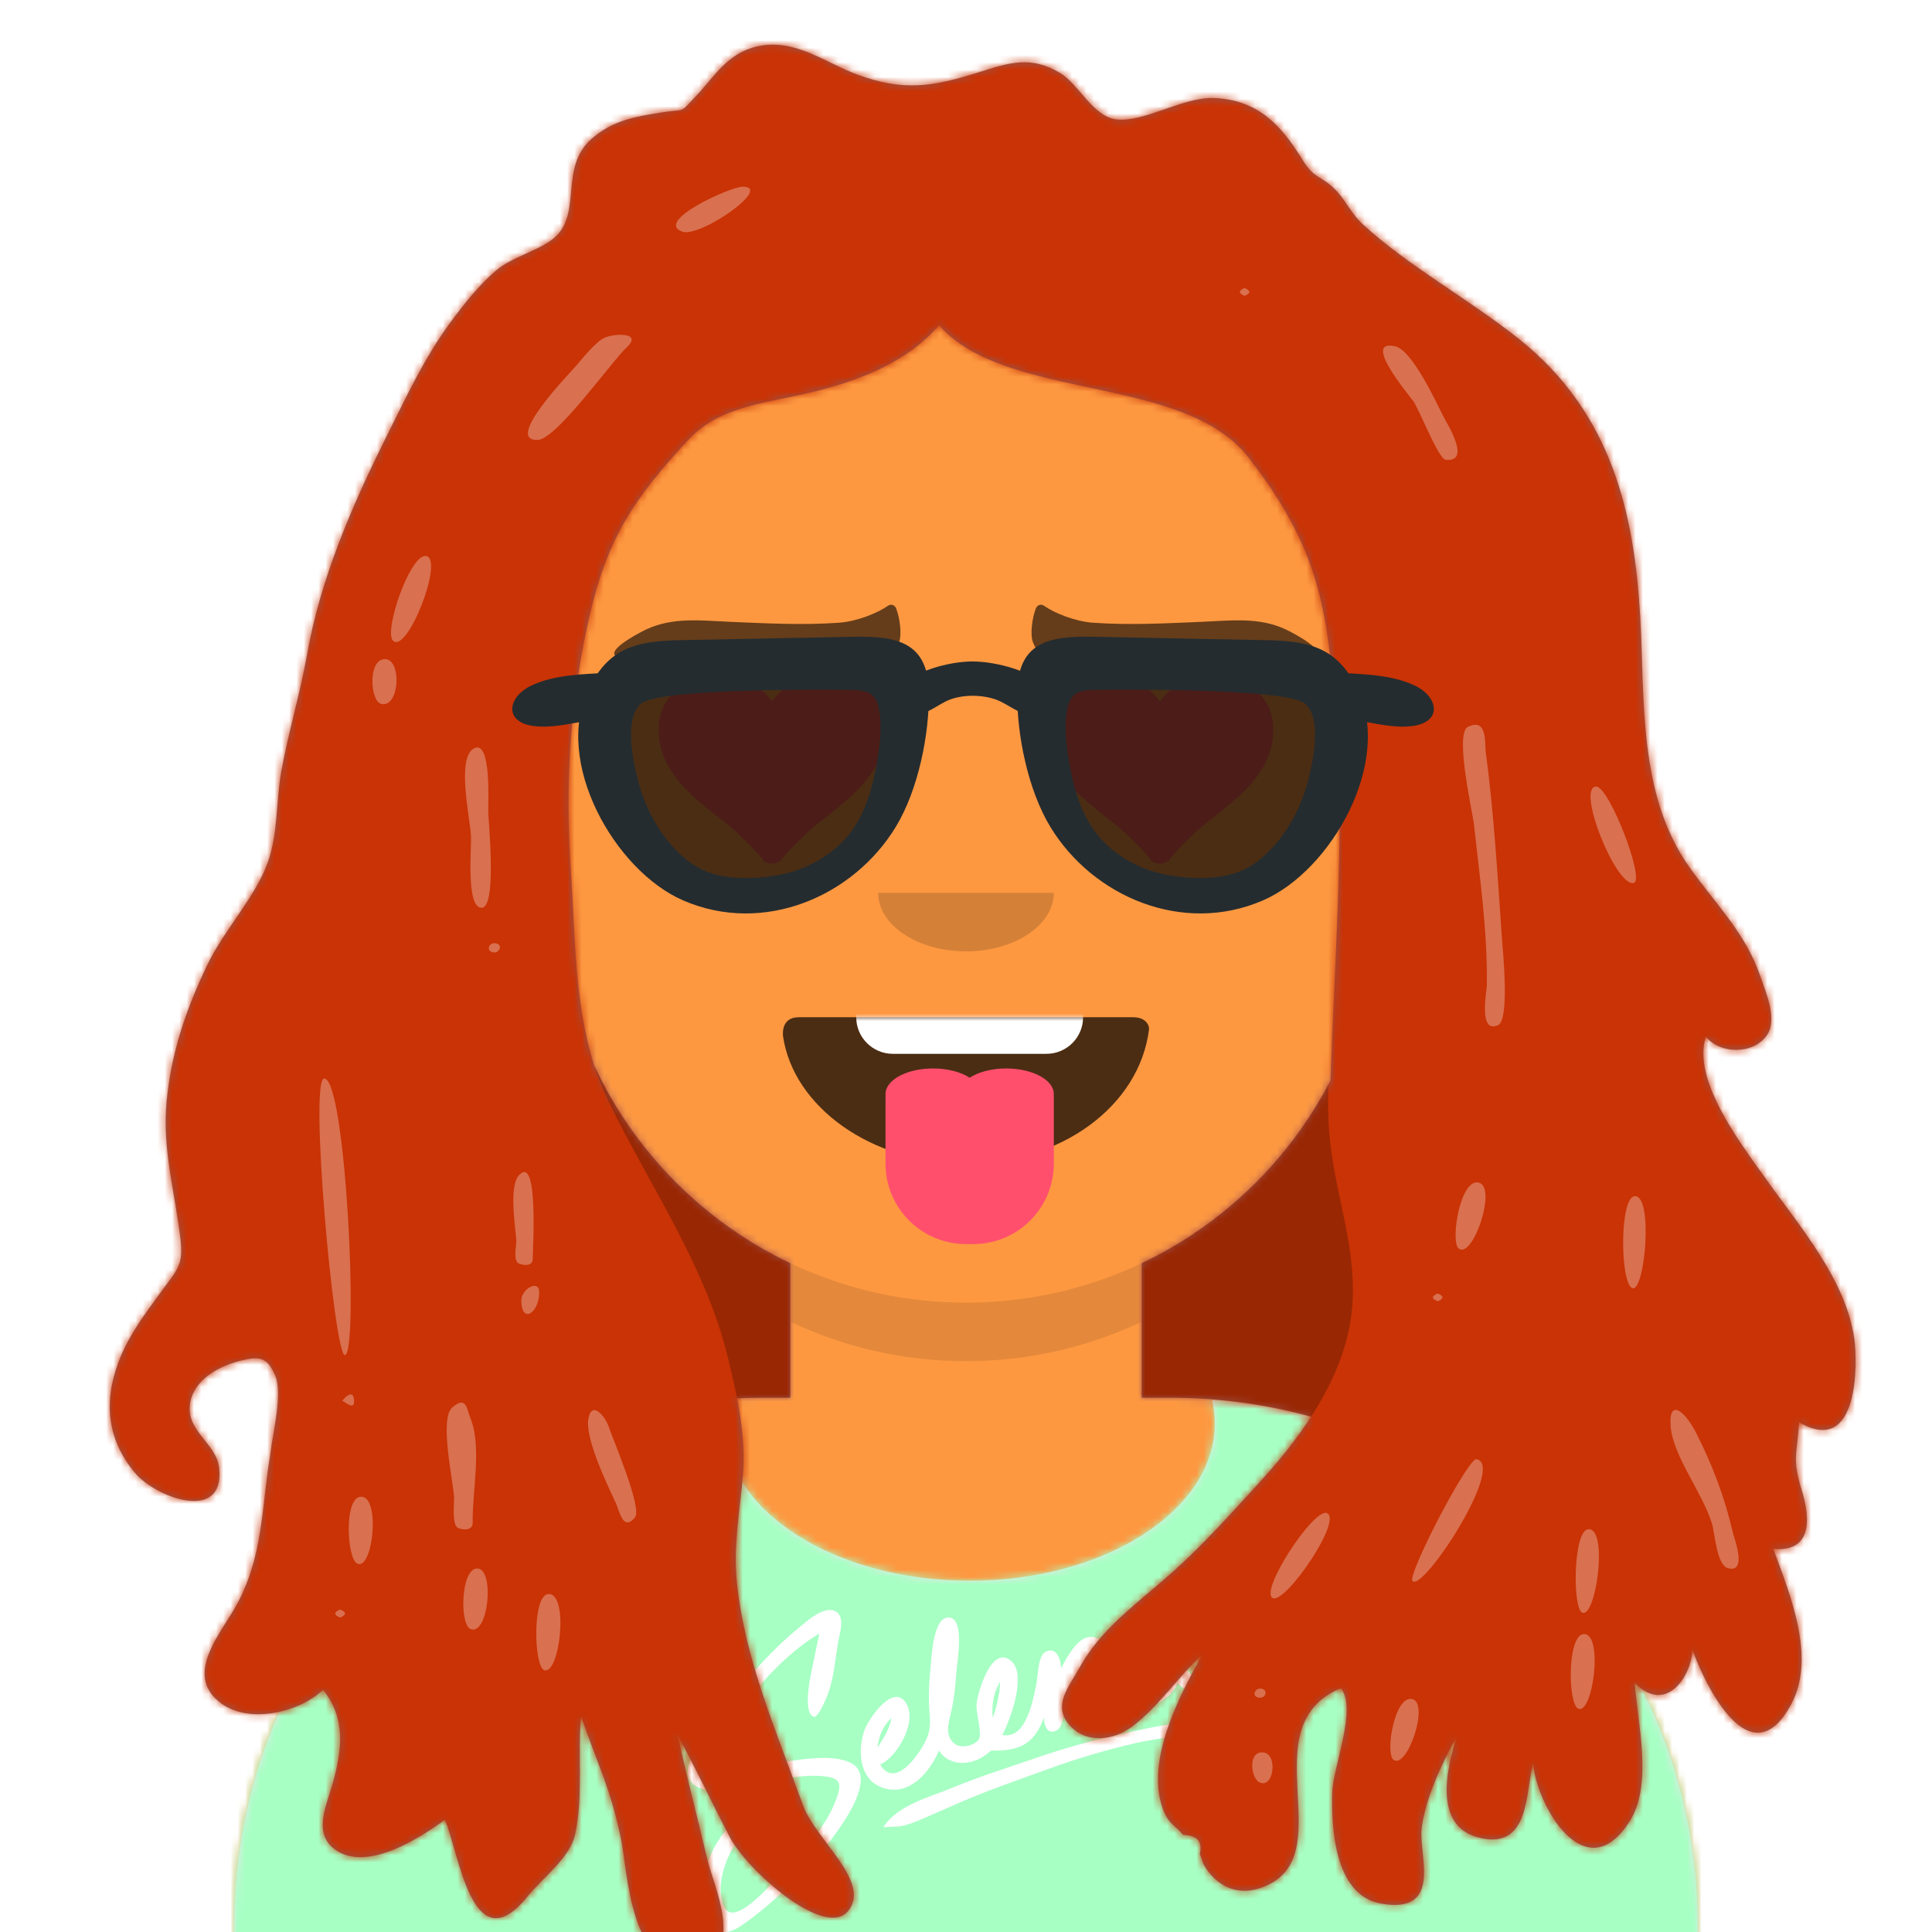 <svg xmlns="http://www.w3.org/2000/svg" xmlns:xlink="http://www.w3.org/1999/xlink" width="264px" height="264px" viewBox="0 8 264 264" version="1.1">
    <title id="transparent_Title">Avataaar/Default</title>
    <desc>Created with python_avatars</desc>
    <defs>
        <path d="M100,0 C130.928,-5.68137151e-15 156,25.072 156,56 L156.001,62.166 C161.676,63.119 166,68.054 166,74 L166,88 C166,94.052 161.519,99.058 155.694,99.881 C153.628,119.686 141.238,136.422 124.001,144.61 L124,163 L128,163 C167.765,163 200,195.235 200,235 L200,244 L0,244 L0,235 C-4.86974701e-15,195.235 32.235,163 72,163 L76,163 L76,144.611 C58.763,136.422 46.372,119.687 44.305,99.881 C38.481,99.058 34,94.052 34,88 L34,74 C34,68.054 38.325,63.118 44,62.166 L44,56 C44,25.072 69.072,5.68137151e-15 100,0 Z" id="transparent_path-1" />
        <path d="M83,36.348 C83,52.629 105.162,65.828 132.5,65.828 C159.838,65.828 182,52.629 182,36.348 C182,34.985 181.845,33.645 181.544,32.331 C210.784,41.488 232,68.792 232,101.052 L232,110 L32,110 L32,101.052 C32,68.397 53.739,40.82 83.534,32.002 C83.182,33.421 83,34.871 83,36.348 Z" id="transparent_path-3" />
        <rect id="transparent_path-5" x="0" y="0" width="264" height="280" />
        <path d="M74,0 C114.869,0 148,33.131 148,74 L148,84.148 L148,197.608 C135.525,187.237 119.491,181 102,181 L102,181 L98,181 L98,162.611 C115.531,154.283 128.048,137.115 129.791,116.867 C135.569,116.002 140,111.019 140,105 L140,105 L140,92 C140,87.354 137.359,83.324 133.497,81.33 C132.724,81.05 131.952,80.748 131.181,80.426 C130.795,80.32 130.401,80.233 130,80.166 L130,80.166 L130,79.917 C117.224,74.234 104.878,63.071 96.11,47.885 C93.175,42.801 90.831,37.595 89.066,32.397 C80.431,42.941 67.745,53.602 52.342,62.495 C42.778,68.017 33.147,72.291 24,75.266 L24,137.247 C29.602,148.318 38.773,157.278 50,162.611 L50,162.611 L50,181 L46,181 C38.327,181 30.935,182.2 24,184.423 L24,230 C24,244.106 13.569,255.776 0,257.716 L0,74 C0,33.131 33.131,0 74,0 Z" id="transparent_path-7" />
    </defs>
    <g id="transparent_Avataaar/Default" stroke="none" stroke-width="1" fill="none" fill-rule="evenodd">
        <g id="transparent_Body" transform="translate(32, 36)">
            <mask id="transparent_mask-2" fill="white">
                <use xlink:href="#transparent_path-1" />
            </mask>
            <use fill="#D0C6AC" xlink:href="#transparent_path-1" />
            <g id="transparent_Skin-Color" mask="url(#transparent_mask-2)" fill="#FD9841">
                <g transform="translate(-32, 0)" id="transparent_Color">
                    <rect x="0" y="0" width="264" height="244" />
                </g>
            </g>
            <path d="M44,94 C44,124.928 69.072,150 100,150 C130.928,150 156,124.928 156,94 L156,94 L156,102 C156,132.928 130.928,158 100,158 C69.072,158 44,132.928 44,102 Z" id="transparent_Neck-Shadow" fill-opacity="0.1" fill="#000000" mask="url(#transparent_mask-2)" />
        </g>
        <g id="transparent_Clothing" transform="translate(0, 170)">
            
        <defs>
        <path d="M99,32.5 C99,44.374 113.998,54 132.5,54 C151.002,54 166,44.374 166,32.5 C166,31.402 165.872,30.323 165.624,29.269 C202.76,32.137 232,63.18 232,101.052 L232,110 L32,110 L32,101.052 C32,62.834 61.776,31.571 99.395,29.197 C99.134,30.274 99,31.377 99,32.5 Z" id="graphic_shirt_path-1" />
    </defs>
    <g id="graphic_shirt_Clothing/Graphic-Shirt" stroke="none" stroke-width="1" fill="none" fill-rule="evenodd">
        <mask id="graphic_shirt_mask-2" fill="white">
            <use xlink:href="#graphic_shirt_path-1" />
        </mask>
        <use id="graphic_shirt_Clothes" fill="#E6E6E6" xlink:href="#graphic_shirt_path-1" />
        <g id="graphic_shirt_Fabric-Color" mask="url(#graphic_shirt_mask-2)" fill="#A7FFC4">
            <rect id="graphic_shirt_🖍Color" x="0" y="0" width="264" height="110" />
        </g>
        <g id="graphic_shirt_Graphic" fill="#FFFFFF">
        <g id="selena_Clothing/Graphic/Selena" stroke="none" stroke-width="1" fill="none" fill-rule="evenodd" transform="translate(77, 58)">
        <g id="selena_Selena" transform="translate(17, 0)" fill="#FFFFFF">
            <path d="M65.303,7.568 C65.147,8.499 63.381,12.657 62.074,10.518 C61.565,9.686 62.476,7.057 62.759,6.309 C63.317,4.837 63.733,4.671 65.022,3.978 C65.131,5.167 65.433,6.377 65.303,7.568 M62.319,10.887 C62.349,10.899 62.477,11.019 62.319,10.887 M62.311,10.88 C62.305,10.876 62.311,10.88 62.311,10.88 M55.03,6.205 C55.04,6.213 55.083,6.247 55.03,6.205 M42.555,11.161 C42.348,12.38 42.08,13.6 41.651,14.761 C41.482,13.029 41.754,11.305 42.651,9.81 C42.641,10.262 42.609,10.712 42.555,11.161 M42.545,8.659 C42.541,8.643 42.386,8.419 42.545,8.659 M25.908,18.803 C26.061,17.27 26.676,15.786 27.814,14.759 C27.537,16.384 26.742,17.429 25.908,18.803 M75.837,5.297 C75.837,5.934 73.779,7.632 73.264,8.1 C72.385,8.899 71.449,9.54 70.187,9.354 C66.725,8.844 68.097,5.148 67.546,2.873 C67.112,1.085 66.667,1.759 65.464,1.646 C64.346,1.542 63.946,0.99 62.782,1.833 C60.686,3.352 59.016,5.329 58.123,7.814 C57.799,6.118 56.878,3.31 54.671,3.72 C53.039,4.023 51.687,6.646 51.008,7.963 C50.956,6.765 50.34,4.887 48.833,5.745 C47.797,6.334 47.842,9.126 47.615,10.155 C47.15,12.266 46.236,17.772 42.971,17.056 C44,15.138 46.251,9.086 44.321,7.119 C41.609,4.357 39.546,11.275 39.435,12.958 C39.356,14.164 40.241,16.903 39.764,17.651 C39.179,18.569 37.336,18.964 36.461,18.292 C35.056,17.214 35.61,15.462 35.931,14.093 C36.353,12.299 36.551,10.496 36.665,8.656 C36.75,7.276 37.951,1.108 35.637,1.024 C33.542,0.949 33.328,6.162 33.179,7.587 C32.994,9.338 32.883,11.112 32.944,12.875 C33.006,14.657 33.338,15.845 32.647,17.518 C31.907,19.311 28.383,24.689 26.274,21.118 C28.514,20.135 31.185,15.6 29.983,13.051 C28.317,9.517 24.568,14.902 24.025,16.707 C23.147,19.622 23.533,23.429 26.888,24.378 C30.381,25.367 33.078,22.092 34.309,19.198 C35.311,20.786 37.154,21.184 38.858,20.703 C39.535,20.512 40.186,20.182 40.75,19.756 C41.82,18.946 41.193,19.247 42.329,19.214 C45.626,19.12 47.425,18.061 48.661,14.669 C48.646,15.603 49.004,17.029 50.259,16.518 C51.233,16.121 51.227,14.508 51.407,13.648 C51.977,10.935 52.873,8.107 55.006,6.226 C56.847,8.228 55.486,11.653 56.697,13.786 C58.564,17.074 59.504,11.254 59.796,10.132 C59.853,15.014 65.657,13.216 66.914,9.975 C70.213,13.49 77.148,10.324 75.837,5.297" id="selena_Bom-Bom" />
            <path d="M69.434,15.349 C65.804,15.349 61.829,16.375 58.307,17.166 C54.76,17.964 51.231,18.952 47.805,20.137 C43.934,21.475 39.993,22.69 36.215,24.258 C32.939,25.618 28.707,26.611 26.703,29.674 C26.699,29.682 28.805,29.586 28.975,29.557 C30.024,29.383 30.927,29.014 31.892,28.601 C33.639,27.855 35.374,27.082 37.116,26.325 C41.02,24.627 45.095,23.23 49.104,21.771 C53.1,20.318 57.199,19.086 61.359,18.146 C64.75,17.379 68.541,17.232 71.662,15.873 C71.544,15.917 71.621,15.887 71.892,15.782 C71.813,15.82 69.671,15.349 69.434,15.349" id="selena_Bidi" />
            <path d="M22.117,20.825 C19.848,19.827 16.64,20.267 14.282,20.586 C12.139,20.876 8.786,21.521 7.449,21.694 C6.343,21.835 3.043,22.735 2.439,21.497 C1.79,20.166 5.159,16.094 5.895,15.134 C9.21,10.814 13.195,6.014 17.975,3.211 C17.535,5.162 17.15,7.129 16.748,9.087 C16.582,9.895 15.799,14.251 17.234,14.595 C17.823,14.735 19.006,11.812 19.104,11.551 C19.927,9.362 20.116,6.841 20.495,4.549 C20.712,3.238 21.695,0.499 19.801,0.047 C18.172,-0.342 15.965,1.774 14.878,2.666 C11.596,5.358 8.751,8.613 6.091,11.886 C4.78,13.499 3.476,15.12 2.377,16.883 C1.473,18.333 -0.713,21.374 0.232,23.165 C1.93,26.386 10.072,23.563 12.664,23.133 C14.709,22.794 16.816,22.473 18.891,22.757 C21.053,23.052 20.948,24.027 20.23,25.953 C18.752,29.913 15.454,33.314 12.506,36.273 C11.207,37.576 6.125,43.692 4.845,40.364 C3.976,38.103 4.745,35.329 5.746,33.25 C6.214,32.277 6.835,31.389 7.323,30.426 C7.456,30.163 8.125,28.001 8.27,27.953 C4.4,29.304 2.153,34.538 1.938,38.24 C1.836,39.981 2.074,42.564 3.737,43.608 C5.402,44.653 6.964,43.381 8.287,42.423 C11.929,39.784 15.178,36.425 18.152,33.088 C19.778,31.264 26.605,22.801 22.117,20.825" id="selena_Bidi" />
        </g>
    </g>
</g>
    </g>
</g>
        <g id="transparent_Face" transform="translate(76, 82)" fill="#000000">
            <g id="transparent_Mouth" transform="translate(2, 52)">    
                
            <defs>
        <path d="M29,15.609 C30.41,25.231 41.062,33 54,33 C66.968,33 77.646,25.183 79,14.739 C79.101,14.34 78.775,13 76.826,13 C56.838,13 41.74,13 31.174,13 C29.383,13 28.87,14.24 29,15.609 Z" id="tongue_path-1" />
    </defs>
    <g id="tongue_Mouth/Tongue" stroke="none" stroke-width="1" fill="none" fill-rule="evenodd">
        <mask id="tongue_mask-2" fill="white">
            <use xlink:href="#tongue_path-1" />
        </mask>
        <use id="tongue_Mouth" fill-opacity="0.7" fill="#000000" xlink:href="#tongue_path-1" />
        <path d="M44,2 L65,2 C67.761,2 70,4.239 70,7 L70,13 C70,15.761 67.761,18 65,18 L44,18 C41.239,18 39,15.761 39,13 L39,7 C39,4.239 41.239,2 44,2 Z" id="tongue_Teeth" fill="#FFFFFF" mask="url(#tongue_mask-2)" />
        <path d="M59.5,20 C63.09,20 66,21.567 66,23.5 C66,23.583 65.995,23.665 65.984,23.747 C65.995,23.829 66,23.914 66,24 L66,33 C66,39.075 61.075,44 55,44 L54,44 C47.925,44 43,39.075 43,33 L43,24 C43,23.914 43.005,23.829 43.016,23.746 C43.005,23.665 43,23.583 43,23.5 C43,21.567 45.91,20 49.5,20 C51.511,20 53.309,20.492 54.501,21.264 C55.691,20.492 57.489,20 59.5,20 Z" id="tongue_Tongue" fill="#FF4F6D" />
    </g>
</g>
            <g id="transparent_Nose" transform="translate(28, 40)" fill-opacity="0.16">
                
            <g id="default_Nose/Default" stroke="none" stroke-width="1" fill="none" fill-rule="evenodd" fill-opacity="0.16">
        <path d="M16,8 C16,12.418 21.373,16 28,16 L28,16 C34.627,16 40,12.418 40,8" id="default_Nose" fill="#000000" />
    </g>
</g>
            <g id="transparent_Eyes" transform="translate(0, 8)">
                
            <g id="heart_Eyes/Hearts-😍" stroke="none" stroke-width="1" fill="none" fill-rule="evenodd" fill-opacity="0.8">
        <path d="M35.958,10 C33.407,10 30.884,11.98 29.5,13.821 C28.111,11.98 25.593,10 23.042,10 C17.552,10 14,13.334 14,17.641 C14,23.371 18.412,26.771 23.042,30.377 C24.695,31.613 27.822,34.778 28.208,35.471 C28.594,36.164 30.314,36.189 30.792,35.471 C31.269,34.753 34.302,31.613 35.958,30.377 C40.585,26.771 45,23.371 45,17.641 C45,13.334 41.448,10 35.958,10 Z" id="heart_Heart" fill="#FF5353" fill-rule="nonzero" />
        <path d="M88.958,10 C86.407,10 83.884,11.98 82.5,13.821 C81.111,11.98 78.593,10 76.042,10 C70.552,10 67,13.334 67,17.641 C67,23.371 71.412,26.771 76.042,30.377 C77.695,31.613 80.822,34.778 81.208,35.471 C81.594,36.164 83.314,36.189 83.792,35.471 C84.269,34.753 87.302,31.613 88.958,30.377 C93.585,26.771 98,23.371 98,17.641 C98,13.334 94.448,10 88.958,10 Z" id="heart_Heart" fill="#FF5353" fill-rule="nonzero" />
    </g>
</g>
            <g id="transparent_Eyebrow" fill-opacity="0.6">
                
            <g id="flat_natural_Eyebrow/Natural/Flat-Natural" stroke="none" stroke-width="1" fill="none" fill-rule="evenodd" fill-opacity="0.6">
        <path d="M38.569,10.702 C33.587,11.238 28.655,11.134 23.656,11.101 C19.823,11.076 15.92,10.689 12.325,12.509 C11.636,12.857 7.877,14.945 8.003,16.011 C8.104,16.863 12.013,18.064 12.717,18.284 C16.428,19.445 19.924,18.928 23.687,18.57 C28.302,18.132 32.914,18.175 37.532,17.874 C40.642,17.672 45.422,16.977 46.829,13.148 C47.253,11.995 46.815,9.734 46.307,8.506 C46.105,8.018 45.563,7.85 45.169,8.149 C43.756,9.222 40.985,10.443 38.569,10.702" id="flat_natural_Fill-10" fill="#000000" transform="translate(27.5, 13.5) rotate(2) translate(-27.5, -13.5) " />
        <path d="M95.569,10.702 C90.587,11.238 85.655,11.134 80.656,11.101 C76.823,11.076 72.92,10.689 69.325,12.509 C68.636,12.857 64.877,14.945 65.003,16.011 C65.104,16.863 69.013,18.064 69.717,18.284 C73.428,19.445 76.924,18.928 80.687,18.57 C85.302,18.132 89.914,18.175 94.532,17.874 C97.642,17.672 102.422,16.977 103.829,13.148 C104.253,11.995 103.815,9.734 103.307,8.506 C103.105,8.018 102.563,7.85 102.169,8.149 C100.756,9.222 97.985,10.443 95.569,10.702" id="flat_natural_Fill-10" fill="#000000" transform="translate(84.5, 13.5) scale(-1, 1) rotate(2) translate(-84.5, -13.5) " />
    </g>
</g>
        </g>
        <g id="transparent_Top">
            
        <defs>
        <path d="M88.402,0.357 C93.565,-0.846 97.691,2.539 102.063,4.161 C108.488,6.544 112.509,5.849 118.818,3.855 C123.056,2.516 125.824,1.618 129.79,3.93 C132.352,5.424 134.324,9.876 137.446,10.303 C141.249,10.823 146.585,7.262 150.804,7.394 C157,7.589 160.136,11.326 162.739,15.445 L163.055,15.951 C164.553,18.374 165.4,17.971 167.213,19.672 C168.829,21.189 169.557,23.137 171.279,24.71 C177.591,30.478 185.862,34.955 192.649,40.392 C205.315,50.539 208.31,64.27 209.129,78.219 C209.786,89.399 208.764,102.531 215.872,112.532 C219.523,117.669 223.562,121.533 225.582,127.513 C226.322,129.699 227.945,133.307 226.413,135.495 C224.604,138.079 220.054,138.105 218.097,135.637 C216.2,141.511 222.669,149.992 226.135,154.863 C230.969,161.654 237.232,168.864 238.378,176.915 C238.833,180.113 239.086,193.152 230.836,188.347 C230.567,192.712 229.869,193.331 231.176,197.553 C232.062,200.412 233.256,206.168 227.312,205.648 C229.569,211.823 233.193,220.413 229.795,226.808 C224.207,237.325 217.902,224.075 216.224,219.323 C216.326,222.602 212.799,228.513 208.386,223.953 C208.734,229.366 210.898,237.731 207.725,242.807 C201.565,252.66 194.749,240.186 194.52,234.91 C193.409,238.475 194.245,247.047 186.928,245.061 C180.603,243.345 182.889,234.971 184.112,231.191 C182.101,234.748 179.63,240.044 179.241,244.06 C178.905,247.513 182.182,255.63 173.686,254.11 C167.166,252.944 166.933,243.218 167.044,238.931 C167.135,235.454 170.499,227.504 168.221,224.675 C155.493,230.016 168.829,247.983 157.269,251.977 C153.731,253.2 150.944,251.383 149.489,248.789 C149.308,248.305 149.128,247.822 148.948,247.338 C149.35,245.644 148.591,244.776 146.672,244.733 C145.456,243.255 144.657,243.299 143.871,241.082 C141.558,234.561 146.062,225.892 149.3,220.077 C145.948,223.134 143.247,227.333 139.61,229.992 C137.149,231.792 133.524,232.304 131.225,229.817 C128.707,227.094 131.086,224.483 132.444,222 C135.444,216.515 140.171,213.319 145.112,208.918 C149.431,205.07 153.281,200.739 157.112,196.551 C159.669,193.757 162.113,190.752 164.163,187.579 C158.297,185.963 152.132,185.071 145.769,185.004 L145,185 L141,185 L141.001,166.61 C152.098,161.338 161.187,152.524 166.805,141.629 C167.219,128.654 168.7,107.043 167.747,95.092 C166.477,79.15 166.356,70.247 155.554,56.449 C146.672,45.103 122.401,48.85 113.318,38.439 C109.194,43.219 103.176,45.76 96.583,47.429 C90.068,49.078 83.522,49.347 79.163,53.993 C71.361,62.307 67.926,67.872 65.537,78.248 C62.889,89.748 62.196,101.146 63.001,112.826 C63.612,121.69 63.447,131.019 66.213,139.629 C71.722,151.445 81.231,161.02 93,166.611 L93,185 L89,185 C87.9,185 86.806,185.025 85.718,185.073 C86.389,188.511 86.81,192.004 86.53,195.413 C86.12,200.404 85.185,205.067 85.684,210.116 C86.72,220.618 91.092,230.6 94.701,240.624 C96.435,245.439 104.058,251.106 100.931,255.084 C97.804,259.061 87.116,249.614 84.725,245.034 C82.292,240.371 80.079,235.626 77.546,231 C79.172,238.077 79.985,241.071 81.668,248.14 C82.547,251.831 86.947,260.886 80.067,262.355 C71.124,264.264 70.777,249.766 69.893,245.445 C68.421,238.262 66.787,235.472 64.383,228.475 C63.905,233.819 64.735,239.387 63.579,244.677 C62.882,247.867 59.222,250.506 57.024,253.211 C49.492,262.486 47.699,246.927 45.789,242.66 C42.484,245.061 35.289,249.82 30.881,246.799 C27.626,244.568 29.694,240.526 30.45,237.766 C31.668,233.32 32.392,228.924 29.136,224.897 C26.049,227.9 19.218,229.649 15.259,226.779 C10.251,223.149 14.643,217.842 16.887,214.076 C20.541,207.947 20.701,201.806 21.569,195.132 C21.692,194.185 21.874,193.288 21.996,192.266 C22.302,189.721 23.623,184.436 22.627,182.015 C21.528,179.343 20.328,179.317 17.892,179.925 C14.443,180.787 11.602,182.715 11.019,185.503 C10.176,189.527 14.587,191.114 14.948,194.622 C15.724,202.173 6.245,198.628 3.425,195.24 C-0.684,190.304 -0.815,184.842 1.546,179.227 C2.811,176.222 4.804,173.549 6.771,170.849 C9.327,167.341 10.094,166.919 9.651,163.202 C8.885,156.786 7.148,151.019 7.772,144.475 C8.408,137.819 10.414,131.887 13.402,125.704 C15.655,121.043 19.815,116.686 21.554,111.947 C23.02,107.952 22.7,103.445 23.45,99.33 C24.424,93.995 26.017,88.765 26.962,83.418 C28.803,73.017 33.121,63.027 37.964,53.346 C40.568,48.144 42.993,42.888 46.544,38.066 C48.368,35.59 50.358,33.047 52.792,30.955 C55.022,29.038 59.032,28.155 60.957,26.301 C64.524,22.867 61.398,16.807 65.91,12.912 C68.702,10.502 71.608,9.968 75.289,9.38 C78.887,8.806 77.697,9.661 80.158,7.075 C82.544,4.57 84.352,1.302 88.402,0.357 Z" id="dreads_path-1" />
    </defs>
    <g id="dreads_Top/Long-Hair/Dreads" stroke="none" stroke-width="1" fill="none" fill-rule="evenodd">
        <g id="dreads_template-for-hairstyles" transform="translate(63, 87)" />
        <g id="dreads_Facial-Hair" transform="translate(49, 72)" />
        <g id="dreads_Hair" transform="translate(15, 14)">
            <mask id="dreads_mask-2" fill="white">
                <use xlink:href="#dreads_path-1" />
            </mask>
            <use id="dreads_No-Woman" fill="#8D5A5A" xlink:href="#dreads_path-1" />
            <g id="dreads_Hair-Color" mask="url(#dreads_mask-2)" fill="#C93305">
                <g transform="translate(-15, -14)" id="dreads_Color">
                    <rect x="0" y="0" width="264" height="280" />
                </g>
            </g>
            <path d="M166.875,151.056 C167.945,159.1 170.876,166.366 169.516,174.636 C168.771,179.168 166.79,183.512 164.163,187.579 C158.297,185.963 152.132,185.071 145.769,185.004 L145,185 L140.999,185 L141,166.611 C151.902,161.432 160.865,152.834 166.504,142.203 C166.425,145.197 166.492,148.177 166.875,151.056 Z M92.999,166.61 L92.999,185 L89,185 C87.9,185 86.806,185.025 85.718,185.073 C85.357,183.223 84.923,181.387 84.488,179.59 C81.418,166.921 73.917,156.342 68.162,144.509 C67.386,142.914 66.745,141.284 66.213,139.628 C71.721,151.444 81.23,161.019 92.999,166.61 Z" id="dreads_Shadows" fill-opacity="0.24" fill="#000000" mask="url(#dreads_mask-2)" />
            <path d="M157.465,233.451 C159.694,233.451 159.105,238.478 157.111,237.558 C155.958,237.026 155.468,233.451 157.465,233.451 Z M177.946,226.162 C180.421,226.656 177.248,235.911 175.396,234.452 C174.272,233.567 175.535,225.68 177.946,226.162 Z M201.456,217.283 C204.139,217.283 202.641,228.384 200.651,227.481 C199.226,226.836 199.136,217.283 201.456,217.283 Z M157.165,224.736 C158.337,224.764 158.01,225.987 157.216,225.987 C155.981,225.987 156.39,224.743 157.165,224.736 Z M59.986,211.816 C62.801,211.816 61.439,223.103 59.323,222.201 C57.956,221.618 57.691,211.816 59.986,211.816 Z M50.213,208.326 C52.593,208.326 51.801,217.38 49.35,216.626 C47.773,216.14 47.927,208.326 50.213,208.326 Z M31.457,213.932 C32.357,214.277 32.372,214.644 31.499,215.035 C30.599,214.692 30.585,214.323 31.457,213.932 Z M202.089,202.951 C204.808,202.951 203.051,215.231 201.187,214.353 C199.854,213.724 199.957,202.941 202.089,202.951 Z M166.333,200.759 C168.488,201.726 160.675,213.164 158.927,212.378 C156.999,211.51 164.551,199.956 166.333,200.759 Z M186.706,193.385 L186.755,193.385 C190.834,194.2 179.304,211.739 178.004,210.02 C177.34,209.141 185.186,193.988 186.65,193.4 L186.706,193.385 Z M216.81,189.876 C219.046,194.283 220.723,198.747 221.791,203.447 C221.928,204.05 223.845,209.009 221.128,208.291 C219.566,207.878 219.326,203.506 218.927,202.181 C217.698,198.095 213.647,193.018 213.295,188.987 C212.955,185.09 215.135,186.575 216.81,189.876 Z M34.353,198.516 C37.035,198.516 35.948,208.68 33.808,207.655 C32.396,206.978 31.956,198.516 34.353,198.516 Z M49.309,187.866 C50.873,191.769 49.506,197.898 49.59,202.055 C49.611,203.113 48.411,203.129 47.611,202.799 C46.702,202.423 47.082,199.293 47.047,198.599 C46.933,196.411 45.03,187.927 46.761,186.368 C48.735,184.59 48.778,186.541 49.309,187.866 Z M68.193,188.992 C68.605,190.333 72.824,200.072 71.764,201.353 C70.143,203.311 69.677,200.536 69.147,199.386 C67.969,196.831 64.909,190.54 65.401,187.85 C65.878,185.242 67.776,187.649 68.193,188.992 Z M33.387,185.393 C33.447,186.856 32.065,185.446 31.777,185.439 C31.686,185.436 33.309,183.452 33.387,185.393 Z M29.3,141.371 C32.265,141.329 34.05,179.107 32.121,179.162 C30.661,179.198 27.217,141.401 29.3,141.371 Z M58.684,170.629 C58.632,173.476 56.263,174.944 56.231,171.73 C56.215,170.12 58.714,168.72 58.684,170.629 Z M181.434,170.747 C182.309,171.08 182.323,171.438 181.477,171.818 C180.602,171.485 180.587,171.128 181.434,170.747 Z M208.425,157.447 C210.967,157.447 209.736,170.786 208.025,170.015 C206.37,169.269 206.274,157.447 208.425,157.447 Z M57.795,165.998 C57.786,167.012 56.723,166.951 55.963,166.686 C55.026,166.358 55.6,164.202 55.55,163.495 C55.42,161.636 54.527,156.157 55.89,154.622 C58.616,151.553 57.806,164.57 57.795,165.998 Z M187.023,155.587 C189.67,156.113 186.238,166.133 184.321,164.603 C183.165,163.681 184.491,155.085 187.023,155.587 Z M188.023,96.745 C189.152,105.214 189.651,113.824 190.242,122.333 C190.352,123.796 191.311,133.351 189.718,134.079 C186.976,135.333 188.157,129.429 188.168,128.666 C188.275,121.229 187.199,113.854 186.381,106.457 C186.226,105.052 183.756,94.232 185.565,93.335 C188.272,91.994 187.868,95.581 188.023,96.745 Z M52.519,122.883 C53.767,122.883 53.354,124.143 52.57,124.149 C51.385,124.119 51.715,122.883 52.519,122.883 Z M51.717,104.963 C51.761,106.5 52.928,118.098 50.79,118.047 C48.658,117.996 49.443,109.828 49.361,108.248 C49.236,105.826 47.381,97.711 49.689,96.309 C52.218,94.772 51.691,104.016 51.717,104.963 Z M203.072,101.471 C204.84,101.329 209.831,114.242 208.25,114.654 C205.848,115.274 200.377,101.688 203.072,101.471 Z M37.6,84.063 C39.951,84.063 39.606,90.802 37.086,90.186 C35.575,89.817 35.232,84.063 37.6,84.063 Z M43.147,69.968 L43.254,69.981 C45.701,70.466 40.617,83.486 38.693,81.536 C37.46,80.287 40.841,70.232 43.038,69.973 L43.147,69.968 Z M175.668,41.331 C177.959,41.87 181.116,48.683 182.149,50.741 C182.743,51.924 186.134,57.201 182.541,56.827 C181.564,56.726 178.952,50.006 178.14,48.844 C177.531,47.974 170.965,40.223 175.668,41.331 Z M70.619,41.486 C68.614,43.33 61.076,54.005 58.493,54.112 C53.786,54.307 62.771,45.087 63.79,43.914 C64.245,43.387 66.276,40.822 67.512,40.191 C68.773,39.548 72.956,39.332 70.619,41.486 Z M155.048,33.356 C155.922,33.69 155.937,34.047 155.09,34.428 C154.216,34.095 154.201,33.737 155.048,33.356 Z M86.48,19.509 C90.737,19.509 80.636,26.518 78.239,25.659 C74.319,24.253 84.808,19.509 86.48,19.509 Z" id="dreads_Highlights" fill-opacity="0.3" fill="#FFFFFF" mask="url(#dreads_mask-2)" />
        </g>
        <g id="dreads_Accessory" transform="translate(62, 85)"><defs>
        <filter x="-3.2%" y="-10.5%" width="106.3%" height="121.1%" filterUnits="objectBoundingBox" id="sunglasses_filter-1">
            <feOffset dx="0" dy="2" in="SourceAlpha" result="shadowOffsetOuter1" />
            <feColorMatrix values="0 0 0 0 0   0 0 0 0 0   0 0 0 0 0  0 0 0 0.1 0" type="matrix" in="shadowOffsetOuter1" result="shadowMatrixOuter1" />
            <feMerge>
                <feMergeNode in="shadowMatrixOuter1" />
                <feMergeNode in="SourceGraphic" />
            </feMerge>
        </filter>
        <linearGradient x1="50%" y1="0%" x2="50%" y2="70.506%" id="sunglasses_linearGradient-2">
            <stop stop-color="#FFFFFF" stop-opacity="0.5" offset="0%" />
            <stop stop-color="#000000" stop-opacity="0.5" offset="100%" />
        </linearGradient>
        <path d="M47.01,6.277 C49.521,6.301 50.708,6.726 51.136,9.392 C51.569,12.092 51.148,15.128 50.648,17.787 C49.886,21.848 48.617,25.826 45.664,28.794 C44.109,30.358 42.212,31.603 40.194,32.454 C39.123,32.906 37.991,33.232 36.86,33.48 C36.529,33.552 33.706,33.948 35.438,33.747 C31.397,34.216 27.013,34.197 23.638,31.579 C19.898,28.678 17.337,24.086 16.211,19.513 C15.552,16.837 14.167,10.437 16.697,8.297 C19.595,5.845 47.01,6.277 47.01,6.277 L47.01,6.277 Z" id="sunglasses_path-3" />
        <linearGradient x1="50%" y1="0%" x2="50%" y2="100%" id="sunglasses_linearGradient-4">
            <stop stop-color="#FFFFFF" stop-opacity="0.5" offset="0%" />
            <stop stop-color="#000000" stop-opacity="0.5" offset="70.506%" />
        </linearGradient>
        <path d="M78.919,6.275 C76.408,6.299 75.221,6.724 74.794,9.389 C74.36,12.089 74.782,15.125 75.281,17.784 C76.044,21.845 77.313,25.824 80.265,28.792 C81.821,30.355 83.718,31.601 85.736,32.452 C86.807,32.903 87.939,33.23 89.07,33.477 C89.4,33.549 92.223,33.946 90.492,33.744 C94.533,34.214 98.917,34.195 102.292,31.577 C106.032,28.675 108.593,24.084 109.719,19.511 C110.378,16.834 111.762,10.434 109.233,8.294 C106.335,5.843 78.919,6.275 78.919,6.275 L78.919,6.275 Z" id="sunglasses_path-5" />
    </defs>
    <g id="sunglasses_Top/_Resources/Sunglasses" stroke="none" stroke-width="1" fill="none" fill-rule="evenodd">
        <g id="sunglasses_Sunglasses" filter="url(#sunglasses_filter-1)" transform="translate(8, 8)">
            <g id="sunglasses_shades">
                <use fill-opacity="0.7" fill="#000000" xlink:href="#sunglasses_path-3" />
                <use fill="url(#linearGradient-2)" style="mix-blend-mode: screen;" xlink:href="#sunglasses_path-3" />
            </g>
            <g id="sunglasses_shades">
                <use fill-opacity="0.7" fill="#000000" xlink:href="#sunglasses_path-5" />
                <use fill="url(#linearGradient-4)" style="mix-blend-mode: screen;" xlink:href="#sunglasses_path-5" />
            </g>
            <g id="sunglasses_Glasses" fill="#252C2F">
                <path d="M46.249,7.275 C48.621,7.298 49.742,7.692 50.146,10.165 C50.555,12.671 50.157,15.487 49.685,17.955 C48.965,21.723 47.767,25.415 44.978,28.169 C43.508,29.619 41.717,30.775 39.811,31.564 C38.799,31.983 37.73,32.286 36.661,32.516 C36.349,32.583 33.682,32.95 35.318,32.764 C31.501,33.199 27.36,33.182 24.172,30.753 C20.64,28.06 18.22,23.8 17.157,19.556 C16.534,17.073 15.226,11.134 17.616,9.149 C20.353,6.875 46.249,7.275 46.249,7.275 L46.249,7.275 Z M22.218,0.49 C16.777,0.678 13.147,1.634 10.463,7.069 C5.546,17.03 13.963,31.969 23.352,36.039 C34.329,40.799 46.592,35.532 52.396,26.006 C55.469,20.962 57.022,13.323 56.922,7.504 C56.795,0.076 51.607,-0.13 45.509,0.034 L22.218,0.49 Z" id="sunglasses_Frame" />
                <path d="M79.681,7.273 C77.309,7.295 76.188,7.689 75.784,10.163 C75.374,12.668 75.772,15.485 76.244,17.952 C76.965,21.72 78.163,25.412 80.952,28.166 C82.421,29.616 84.213,30.772 86.119,31.562 C87.131,31.981 88.2,32.284 89.268,32.513 C89.581,32.58 92.247,32.948 90.612,32.761 C94.429,33.197 98.57,33.179 101.757,30.75 C105.29,28.058 107.709,23.798 108.773,19.554 C109.396,17.071 110.703,11.132 108.314,9.147 C105.576,6.872 79.681,7.273 79.681,7.273 L79.681,7.273 Z M103.712,0.488 C109.152,0.675 112.783,1.632 115.466,7.067 C120.384,17.028 111.967,31.966 102.577,36.037 C91.6,40.797 79.338,35.529 73.534,26.004 C70.461,20.96 68.907,13.321 69.007,7.501 C69.135,0.074 74.323,-0.132 80.421,0.032 L103.712,0.488 Z" id="sunglasses_Frame" />
                <path d="M13.197,4.927 C9.785,5.118 5.886,5.164 2.69,6.639 C-0.695,8.201 -1.218,11.739 3.049,12.226 C4.971,12.446 6.895,12.083 8.787,11.745 C10.337,11.468 12.442,11.558 13.906,10.966 C16.636,9.862 16.46,4.74 13.197,4.927" id="sunglasses_Frame" />
                <path d="M112.735,4.927 C116.147,5.118 120.046,5.164 123.242,6.639 C126.626,8.201 127.149,11.739 122.882,12.226 C120.961,12.446 119.037,12.083 117.144,11.745 C115.595,11.468 113.49,11.558 112.025,10.966 C109.296,9.862 109.471,4.74 112.735,4.927" id="sunglasses_Frame" />
                <path d="M73.109,7.013 C71.163,4.713 66.091,3.385 62.891,3.385 C59.691,3.385 54.768,4.713 52.822,7.013 C51.841,8.172 51.807,9.724 53.508,10.451 C55.626,11.357 57.517,9.714 59.213,8.855 C61.381,7.757 64.712,7.877 66.719,8.855 C68.427,9.688 70.305,11.357 72.423,10.451 C74.124,9.724 74.091,8.172 73.109,7.013" id="sunglasses_Frame" />
            </g>
        </g>
    </g>
</g>
        <g id="dreads_Accessory" transform="translate(44, 33)" />
    </g>
</g>
    </g>
</svg>